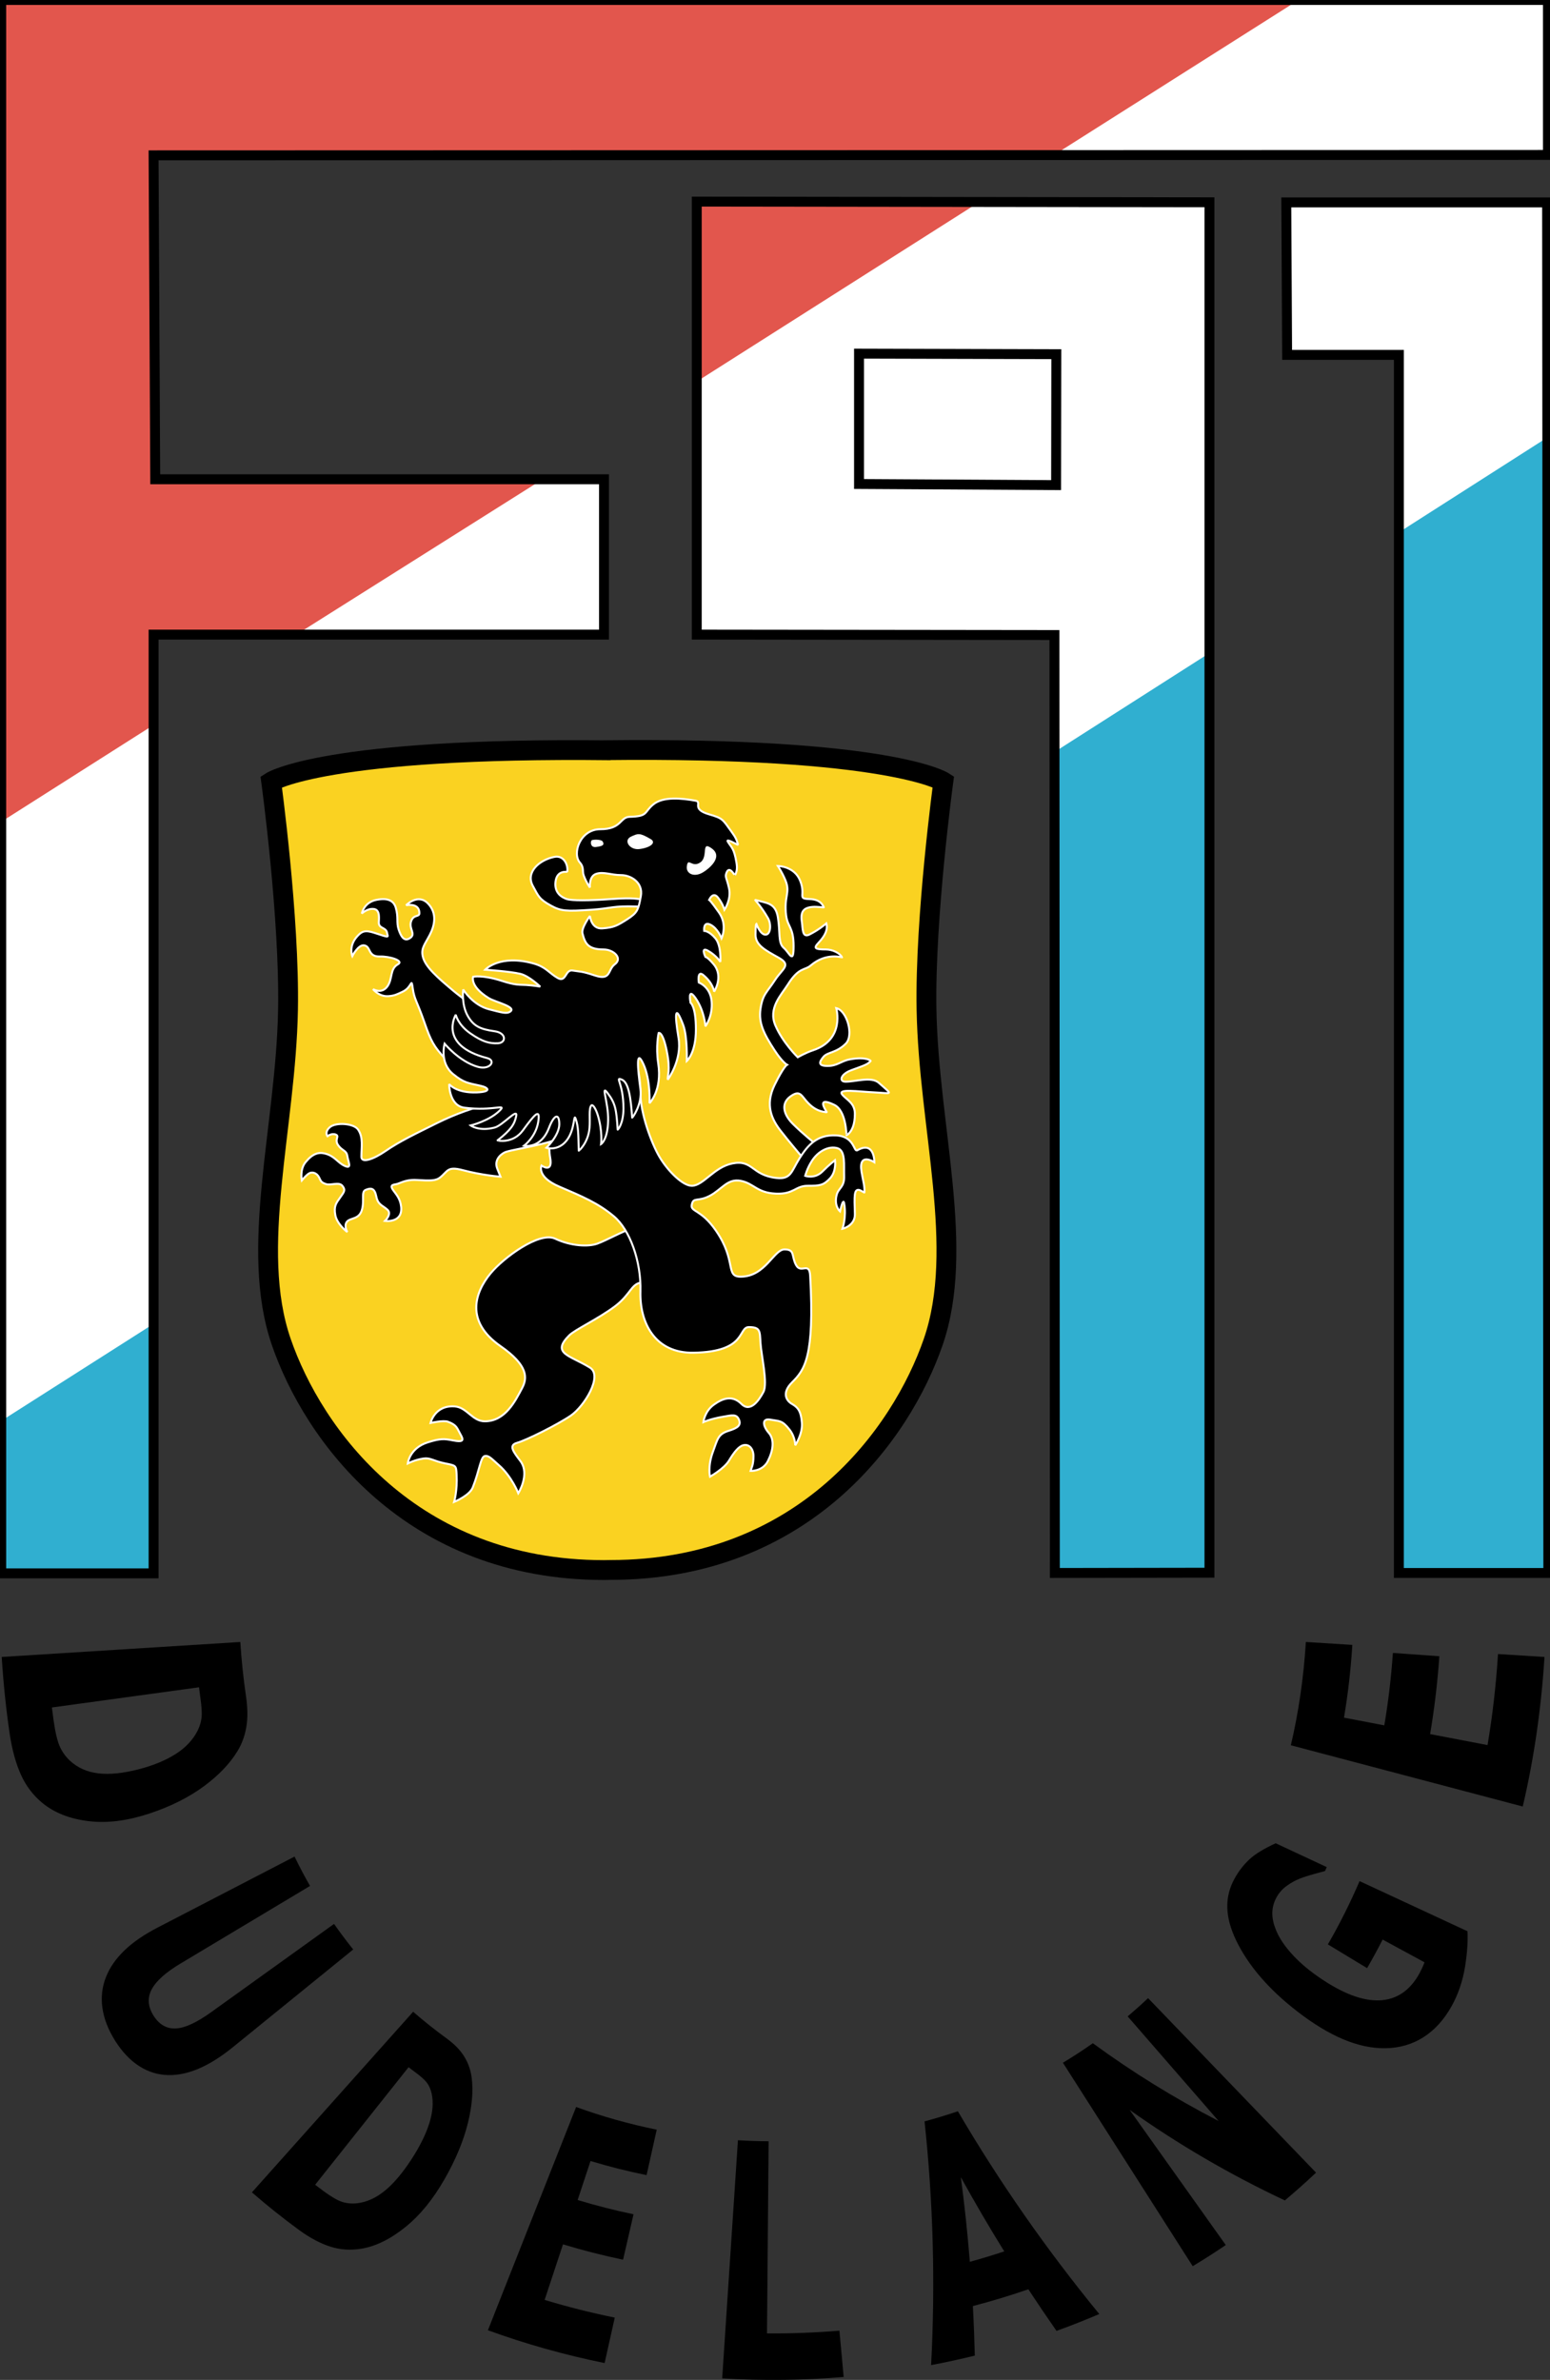 <svg version="1.0" id="Ebene_1" xmlns="http://www.w3.org/2000/svg" xmlns:xlink="http://www.w3.org/1999/xlink" x="0px" y="0px" viewBox="0.69 0.92 286.28 439.37" enable-background="new 0 0 287.58 440.286" xml:space="preserve">
<rect x="0.69" y="0.92" width="286.28" height="439.37" fill="#333333" stroke="none"/>
<polygon fill="#FFFFFF" points="28.902,133.184 0.687,151.262 0.917,264.763 28.673,247.603 28.902,133.184 "></polygon>
<polygon fill="#FFFFFF" points="97.721,89.247 53.448,118.08 112.247,118.08 112.247,89.399 97.721,89.247 "></polygon>
<polygon fill="#FFFFFF" points="179.156,37.987 129.148,70.024 129.377,118.08 195.443,118.157 195.672,140.506 224.347,123.572 
	224.071,38.263 179.156,37.987 "></polygon>
<polygon fill="#FFFFFF" points="192.689,29.978 237.191,0.916 286.587,0.916 286.587,29.519 192.689,29.978 "></polygon>
<polygon fill="#FFFFFF" points="258.986,99.543 286.971,82.381 286.434,38.291 238.263,38.291 238.417,66.439 259.061,66.439 
	258.986,99.543 "></polygon>
<polygon fill="#30AFD0" points="285.746,82.153 259.595,98.857 259.291,290.852 286.205,290.852 285.746,82.153 "></polygon>
<polygon fill="none" stroke="#000000" stroke-width="1.831" stroke-miterlimit="2.613" points="286.664,291.311 259.058,291.311 
	259.061,66.439 238.417,66.439 238.263,38.291 286.434,38.291 286.664,291.311 "></polygon>
<polygon fill="#FFFFFF" stroke="#000000" stroke-width="1.831" stroke-miterlimit="2.613" points="195.748,90.482 159.349,90.272 
	159.349,66.209 195.787,66.306 195.748,90.482 "></polygon>
<polygon fill="#30AFD0" points="223.429,121.895 195.824,139.514 195.672,290.852 223.81,290.623 223.429,121.895 "></polygon>
<polygon fill="#30AFD0" points="28.827,245.466 1.146,263.088 1.146,291.155 28.827,291.155 28.827,245.466 "></polygon>
<polygon fill="#E2564D" points="240.174,1.144 195.558,29.406 29.361,29.635 29.055,89.626 101.162,89.247 55.053,118.308 
	29.056,118.08 29.017,134.785 0.917,152.634 0.917,0.916 240.174,1.144 "></polygon>
<polygon fill="#E2564D" points="181.449,38.291 129.681,71.168 129.531,37.912 181.449,38.291 "></polygon>
<path fill="none" stroke="#000000" stroke-width="1.831" stroke-miterlimit="2.613" d="M224.071,291.265l-28.552,0.046
	l-0.076-173.154l-66.065-0.077V38.14l94.693,0.124V291.265L224.071,291.265z M29.056,118.08h83.191v-28.68H29.361l-0.305-59.803
	l257.531-0.077V0.916H0.917L0.916,291.384l28.14,0.002L29.056,118.08L29.056,118.08z"></path>
<path d="M28.233,335.742c-3.924,1.289-7.634,1.813-11.14,1.393c-3.506-0.418-6.401-1.553-8.63-3.406
	c-1.677-1.396-2.992-3.133-3.917-5.188c-0.926-2.054-1.644-4.615-2.091-7.698c-0.659-4.546-1.146-9.219-1.449-14.023
	c14.69-0.923,29.381-1.843,44.071-2.767c0.215,3.414,0.565,6.731,1.04,9.957c0.32,2.172,0.354,4.057,0.071,5.725
	s-0.827,3.154-1.652,4.49c-1.379,2.268-3.41,4.401-6.131,6.423C35.68,332.662,32.311,334.402,28.233,335.742L28.233,335.742z
	 M26.191,327.583c2.803-0.711,5.115-1.683,6.963-2.859c1.847-1.177,3.184-2.615,4.044-4.314c0.417-0.863,0.662-1.696,0.734-2.512
	c0.073-0.815-0.016-2.004-0.238-3.596c-0.085-0.625-0.168-1.253-0.247-1.883c-9.056,1.24-18.114,2.482-27.171,3.726
	c0.099,0.794,0.201,1.582,0.31,2.366c0.308,2.211,0.692,3.781,1.106,4.746c0.412,0.964,1.027,1.853,1.842,2.65
	c1.461,1.367,3.242,2.158,5.316,2.402C20.922,328.557,23.369,328.298,26.191,327.583L26.191,327.583z"></path>
<path d="M43.768,378.806c-4.285,3.486-8.28,5.305-12.058,5.203c-3.762-0.098-7.124-2.184-9.734-6.302
	c-2.607-4.121-3.144-8.196-1.711-11.797c1.428-3.62,4.671-6.621,9.546-9.138c8.428-4.368,16.854-8.733,25.282-13.102
	c0.901,1.858,1.854,3.665,2.858,5.423c-7.977,4.778-15.954,9.554-23.931,14.331c-2.661,1.592-4.436,3.149-5.286,4.712
	c-0.852,1.558-0.751,3.223,0.322,4.919c1.06,1.67,2.47,2.451,4.166,2.344c1.702-0.104,3.855-1.123,6.478-3.008
	c7.562-5.43,15.125-10.859,22.688-16.289c1.136,1.621,2.316,3.196,3.54,4.72C58.54,366.816,51.153,372.812,43.768,378.806
	L43.768,378.806z"></path>
<path d="M82.755,403.3c-2.067,3.592-4.426,6.539-7.176,8.756c-2.75,2.219-5.474,3.562-8.122,4.004
	c-1.992,0.332-3.916,0.209-5.731-0.369c-1.816-0.576-3.764-1.594-5.794-3.076c-2.99-2.188-5.899-4.504-8.714-6.953
	c9.925-11.113,19.851-22.227,29.777-33.34c1.999,1.738,4.067,3.381,6.196,4.932c1.434,1.043,2.517,2.146,3.255,3.357
	c0.737,1.211,1.193,2.507,1.364,3.92c0.308,2.381,0.079,5.156-0.708,8.355C86.312,396.083,84.902,399.57,82.755,403.3L82.755,403.3z
	 M76.622,399.658c1.597-2.432,2.697-4.678,3.348-6.711c0.651-2.036,0.791-3.865,0.451-5.5c-0.19-0.818-0.482-1.492-0.886-2.027
	c-0.404-0.534-1.13-1.174-2.17-1.945c-0.408-0.303-0.813-0.607-1.216-0.916c-5.75,7.234-11.502,14.469-17.253,21.702
	c0.505,0.386,1.015,0.769,1.526,1.147c1.445,1.072,2.595,1.727,3.429,2.002c0.832,0.278,1.769,0.369,2.799,0.269
	c1.811-0.222,3.528-1.011,5.146-2.341C73.414,404.009,75.014,402.107,76.622,399.658L76.622,399.658z"></path>
<path d="M112.361,437.175c-7.327-1.486-14.54-3.506-21.556-6.057c5.431-13.74,10.863-27.479,16.293-41.217
	c4.845,1.764,9.828,3.157,14.888,4.186c-0.625,2.797-1.25,5.596-1.875,8.393c-3.49-0.707-6.946-1.576-10.352-2.607
	c-0.793,2.4-1.588,4.801-2.382,7.203c3.4,1.027,6.845,1.906,10.324,2.634c-0.643,2.796-1.288,5.589-1.931,8.384
	c-3.74-0.783-7.444-1.729-11.098-2.834c-1.13,3.42-2.262,6.84-3.392,10.258c4.261,1.289,8.586,2.379,12.956,3.265
	C113.611,431.58,112.986,434.377,112.361,437.175L112.361,437.175z"></path>
<path d="M156.515,439.746c-7.461,0.618-14.968,0.706-22.44,0.26c0.969-14.656,1.938-29.31,2.909-43.965
	c1.886,0.114,3.777,0.178,5.667,0.189c-0.1,11.824-0.199,23.648-0.299,35.469c4.463,0.035,8.931-0.134,13.376-0.502
	C155.992,434.048,156.253,436.897,156.515,439.746L156.515,439.746z"></path>
<path d="M203.724,428.123c-2.6,1.113-5.234,2.15-7.898,3.115c-1.774-2.541-3.51-5.103-5.202-7.681
	c-3.374,1.162-6.792,2.194-10.247,3.096c0.166,3.042,0.283,6.091,0.359,9.146c-2.676,0.656-5.366,1.242-8.074,1.756
	c0.797-15.123,0.384-30.166-1.213-44.996c2.072-0.559,4.129-1.182,6.16-1.867C185.233,403.694,193.958,416.213,203.724,428.123
	L203.724,428.123z M186.173,416.562c-2.799-4.514-5.472-9.082-8.018-13.701c0.688,5.182,1.242,10.391,1.662,15.623
	C181.952,417.896,184.071,417.255,186.173,416.562L186.173,416.562z"></path>
<path d="M243.758,402.021c-1.875,1.771-3.796,3.479-5.762,5.13c-10.195-4.792-19.78-10.405-28.662-16.712
	c5.915,8.316,11.833,16.634,17.751,24.949c-2.002,1.357-4.037,2.656-6.105,3.904c-7.99-12.52-15.981-25.039-23.973-37.559
	c1.881-1.133,3.727-2.334,5.527-3.602c7.262,5.313,15.025,10.125,23.232,14.363c-5.6-6.441-11.201-12.881-16.801-19.319
	c1.283-1.087,2.543-2.21,3.771-3.369C223.078,380.544,233.419,391.282,243.758,402.021L243.758,402.021z"></path>
<path d="M271.73,357.457c0.098,1.738-0.035,3.942-0.457,6.574c-0.428,2.637-1.262,5.076-2.476,7.256
	c-2.827,5.07-7.056,7.676-12.163,7.764c-5.129,0.103-10.518-2.303-16.291-6.753c-5.516-4.251-9.168-8.687-11.302-13.063
	c-2.124-4.402-2.236-8.076-0.296-11.568c0.735-1.325,1.637-2.482,2.725-3.498c1.09-1.014,2.695-1.965,4.837-2.957
	c3.142,1.468,6.284,2.933,9.429,4.402c-0.105,0.239-0.21,0.48-0.314,0.721c-0.504,0.134-1.227,0.342-2.164,0.593
	c-0.938,0.257-1.762,0.522-2.48,0.806c-0.842,0.327-1.657,0.779-2.451,1.355c-0.791,0.573-1.416,1.283-1.882,2.136
	c-0.547,1.009-0.798,2.056-0.757,3.171c0.044,1.119,0.389,2.324,1.035,3.639c0.627,1.262,1.594,2.588,2.898,3.979
	c1.309,1.395,2.956,2.776,4.963,4.134c4.097,2.771,7.705,4.187,10.869,4.067c3.154-0.112,5.715-1.809,7.466-5.093
	c0.149-0.28,0.306-0.596,0.466-0.947c0.162-0.349,0.296-0.679,0.406-0.986c-2.578-1.399-5.156-2.798-7.732-4.196
	c-0.92,1.794-1.877,3.555-2.871,5.275c-2.412-1.463-4.829-2.922-7.244-4.385c2.145-3.709,4.1-7.605,5.855-11.682
	C258.443,351.285,265.086,354.371,271.73,357.457L271.73,357.457z"></path>
<path d="M285.951,306.819c-0.613,9.736-1.98,18.94-4.016,27.61c-14.275-3.77-28.553-7.537-42.83-11.307
	c1.408-5.988,2.352-12.346,2.775-19.07c2.861,0.182,5.723,0.359,8.584,0.54c-0.293,4.639-0.813,9.116-1.543,13.433
	c2.483,0.474,4.964,0.947,7.447,1.421c0.729-4.307,1.262-8.765,1.586-13.372c2.859,0.205,5.719,0.408,8.58,0.613
	c-0.348,4.953-0.921,9.746-1.705,14.375c3.535,0.676,7.068,1.353,10.605,2.026c0.914-5.4,1.565-11.003,1.932-16.807
	C280.228,306.46,283.089,306.64,285.951,306.819L285.951,306.819z"></path>
<path fill="#FAD221" stroke="#000000" stroke-width="3.661" stroke-miterlimit="2.613" d="M113.481,139.437
	c-52.769-0.609-62.702,5.799-62.702,5.799s3.414,25.02,3.104,42.105c-0.392,21.66-7.207,44.048-1.242,61.328
	c5.897,17.088,23.901,42.107,59.6,42.107l1.219-0.02c35.696,0,53.7-25.02,59.599-42.107c5.964-17.28-0.85-39.669-1.243-61.328
	c-0.308-17.086,3.105-42.105,3.105-42.105s-9.932-6.408-62.701-5.797L113.481,139.437L113.481,139.437z"></path>
<path stroke="#FFFFFF" stroke-width="0.367" stroke-miterlimit="2.613" d="M117.294,227.769c-1.642,0.469-4.587,2.136-6.27,2.746
	c-1.681,0.61-4.891,0.457-7.799-0.916c-2.906-1.371-9.487,3.46-11.929,6.406c-2.905,3.512-4.741,8.851,1.836,13.426
	c5.118,3.564,4.998,5.869,3.975,7.781c-1.223,2.289-3.058,6.104-6.881,6.104c-2.294,0-3.288-2.564-5.506-2.747
	c-3.746-0.306-4.51,3.052-4.51,3.052s2.35-0.542,3.211-0.229c1.681,0.61,1.681,1.221,2.294,2.288
	c0.611,1.068,0.73,1.579-1.454,1.145c-1.528-0.305-2.282-0.35-4.587,0.381c-3.364,1.069-3.671,3.892-3.671,3.892
	s1.3-0.687,2.906-0.915c1.295-0.186,1.758,0.456,4.053,0.915c1.956,0.391,1.977,0.356,2.064,2.058
	c0.154,2.977-0.459,5.037-0.459,5.037s2.831-1.147,3.441-2.671c1.223-3.052,1.452-5.645,2.217-5.798
	c0.765-0.152,1.286,0.537,2.6,1.68c2.371,2.058,3.594,5.188,3.594,5.188s2.218-3.511,0.382-5.952
	c-1.196-1.592-2.293-2.897-0.613-3.354c1.685-0.459,7.495-3.357,9.944-5.037c2.444-1.677,5.963-7.321,3.516-8.848
	c-3.677-2.289-7.223-2.561-3.825-5.949c1.072-1.066,5.355-3.052,8.412-5.34c3.058-2.287,3.059-4.424,5.201-4.424
	c2.139,0,4.588-4.424,2.753-7.932C120.355,226.246,118.367,227.463,117.294,227.769L117.294,227.769z"></path>
<path stroke="#FFFFFF" stroke-width="0.367" stroke-miterlimit="2.613" d="M148.875,214.573c0,0-2.523-2.975-4.054-4.958
	c-1.527-1.982-2.903-4.652-1.068-8.391c1.654-3.37,2.294-3.736,2.294-3.736s-0.843-0.443-2.294-2.67
	c-1.99-3.052-2.983-5.034-2.603-7.628c0.406-2.754,1.147-2.975,2.678-5.34c1.36-2.102,3.135-2.746,0.688-4.12
	c-2.449-1.374-4.285-2.288-4.285-4.271c0-1.907,0.155-1.982,0.155-1.982s0.763,2.21,1.834,1.982c0.807-0.172,0.95-1.928,0.305-3.052
	c-1.222-2.134-2.441-3.377-2.369-3.356c2.064,0.612,3.746,0.458,4.204,3.205c0.459,2.745,0,4.729,1.073,5.643
	c1.071,0.916,1.833,3.205,1.833-0.304c0-3.509-1.102-3.506-1.376-5.646c-0.458-3.584,0.841-4.194-0.153-6.559
	c-0.639-1.522-1.377-2.594-1.377-2.594s3.061,0,4.129,2.747c1.072,2.745-0.609,3.28,1.686,3.355
	c1.115,0.037,2.139,0.307,2.673,1.526c0.032,0.069-1.224-0.151-2.063-0.076c-1.682,0.15-2.295,0.84-1.986,2.821
	c0.166,1.067,0.007,2.971,1.377,2.289c1.836-0.915,3.132-2.06,3.132-2.06c0.308,1.068-0.151,2.212-1.452,3.585
	c-0.967,1.023-0.613,1.221,1.377,1.221c1.244,0,2.6,0.687,2.982,1.45c0.035,0.067-2.878-0.983-5.811,1.525
	c-1.071,0.916-2.143,0.228-4.207,3.508c-1.22,1.938-3.671,4.348-2.294,7.551c1.376,3.205,4.128,5.874,4.128,5.874
	s1.38-0.814,2.832-1.296c5.965-1.983,4.28-7.781,4.28-7.781c1.987,0.458,3.288,5.034,1.758,6.56
	c-1.743,1.739-3.364,1.524-4.128,2.44c-0.762,0.915-1.072,1.678,0.764,1.678s2.476-0.917,4.129-1.221
	c2.907-0.534,3.896,0.225,3.825,0.306c-0.534,0.609-0.993,0.762-3.516,1.678c-2.095,0.758-2.295,2.091-1.228,2.135
	c1.836,0.077,4.826-1.05,6.273,0.23c2.676,2.365,2.444,1.907-0.766,1.753c-3.213-0.152-7.034-0.762-5.967,0.458
	c0.856,0.976,2.295,1.526,2.295,3.51c0,1.983-0.535,3.28-1.526,3.966c-0.065,0.043-0.013-4.555-2.295-5.645
	c-3.669-1.754-1.267,1.382-1.377,1.372c-1.833-0.151-2.905-1.065-3.823-2.135c-0.918-1.068-1.223-1.984-2.908-0.763
	c-1.681,1.221-1.375,3.205,0.459,5.034c1.836,1.831,4.129,3.662,4.129,3.662s-0.303,0.305-1.066,0.915
	C149.41,213.582,148.875,214.573,148.875,214.573L148.875,214.573z"></path>
<path stroke="#FFFFFF" stroke-width="0.367" stroke-miterlimit="2.613" d="M102.767,208.699c-0.459,0.916-0.873,3.652-0.459,5.951
	c0.536,2.975-1.605,1.449-1.605,1.449s-0.995,2.059,3.286,3.889c4.284,1.831,7.189,3.052,10.094,5.493
	c2.907,2.441,5.049,8.239,4.896,13.882c-0.155,5.645,2.592,11.401,9.785,11.289c9.943-0.151,8.19-4.729,10.248-4.729
	c2.139,0,2.007,0.769,2.139,2.9c0.155,2.438,1.377,7.475,0.538,9.076c-0.754,1.436-2.373,3.89-4.054,2.213
	c-1.681-1.68-3.441-1.07-5.122,0.15c-1.684,1.221-1.914,3.203-1.914,3.203s1.24-0.583,3.595-0.99
	c1.761-0.306,2.523-0.535,2.982,0.534c0.459,1.067-0.305,1.565-1.91,2.061c-1.99,0.608-2.047,1.579-2.907,3.89
	c-0.993,2.67-0.535,4.574-0.535,4.574s2.599-1.447,3.517-2.973c0.917-1.526,1.759-2.594,2.599-2.822
	c1.182-0.322,1.913,0.762,1.913,1.982c0,1.687-0.361,2.141-0.537,2.746c0,0,2.218,0.154,3.212-1.831
	c0.996-1.985,1.226-3.965,0.154-5.186s-1.375-2.747,0.305-2.441c1.685,0.306,2.143,0.075,3.52,1.831
	c1.073,1.369,1.067,2.898,1.067,2.898s1.377-2.061,1.227-4.119c-0.164-2.215-0.768-2.9-1.836-3.508c-1.097-0.625-1.892-2.08,0-3.968
	c2.295-2.288,4.201-4.6,3.361-19.681c-0.148-2.746-1.68-0.305-2.598-1.984c-0.918-1.678-0.151-2.896-2.139-2.896
	c-1.99,0-3.517,5.034-8.108,5.034c-2.904,0-0.654-2.879-4.588-8.545c-2.753-3.965-4.702-3.381-4.434-4.729
	c0.305-1.526,1.071-0.457,3.365-1.679c2.196-1.17,3.212-3.205,5.657-2.747c2.448,0.458,2.983,2.213,6.501,2.366
	c3.374,0.146,3.591-1.449,5.886-1.449c2.293,0,2.906-0.076,4.129-1.375c1.221-1.295,0.918-3.354,0.918-3.354
	s-0.994,0.763-2.371,2.136c-1.374,1.372-3.135,0.763-3.135,0.763s0.338-1.364,1.227-2.748c1.221-1.906,3.207-2.821,4.738-2.363
	c1.528,0.458,1.152,3.127,1.226,5.109c0.075,2.137-1.032,2.181-1.377,3.511c-0.537,2.059,0.61,3.051,0.61,3.051
	s0.576-2.59,0.767-1.526c0.459,2.593-0.31,4.729-0.31,4.729s2.373-0.535,2.295-2.744c-0.117-3.377-0.152-4.578,0.766-4.426
	c0.348,0.058,0.986,0.564,0.994,0.458c0.076-1.221-0.239-2.013-0.535-3.814c-0.612-3.737,2.371-1.753,2.371-1.753
	s0.076-4.044-3.137-2.213c-0.713,0.408-0.459-2.594-3.975-2.747s-5.198,1.831-6.729,4.271c-1.531,2.441-1.531,3.892-4.283,3.586
	c-4.583-0.508-4.284-3.434-8.104-2.671c-3.427,0.684-5.348,4.12-7.495,4.12c-1.681,0-4.434-2.747-5.965-5.341
	c-1.529-2.593-3.516-8.084-3.516-11.745c0-3.662-0.918-6.104-0.918-6.104L102.767,208.699L102.767,208.699z"></path>
<path stroke="#FFFFFF" stroke-width="0.367" stroke-miterlimit="2.613" d="M96.881,203.665c-2.116,0.339-8.068,0.896-15.599,4.653
	c-3.823,1.908-6.675,3.232-9.404,5.111c-2.22,1.524-4.438,2.287-4.438,1.066c0-1.837,0.383-3.584-0.611-5.034
	c-0.814-1.187-4.127-1.372-5.198-0.456c-1.071,0.914-0.46,1.677-0.46,1.677s0.764-0.609,1.529-0.305
	c0.766,0.305-0.306,0.917,0.459,1.983c0.765,1.067,1.531,0.914,1.683,1.982c0.152,1.068,0.918,2.44-0.459,1.831
	c-1.376-0.609-1.835-1.83-3.67-2.289c-1.188-0.296-2.293,0.001-3.595,1.604c-1.096,1.351-0.688,3.354-0.688,3.354
	s0.612-0.762,1.224-1.22c0.612-0.458,1.528-0.229,1.988,0.686c0.291,0.579,0.305,0.916,1.299,1.221
	c0.878,0.269,2.372-0.459,2.982,0.305c0.611,0.763,0.383,1.068-0.382,2.136s-1.223,1.602-0.918,3.279
	c0.306,1.68,2.218,3.127,2.218,3.127s-0.688-1.143-0.076-1.906c0.612-0.762,2.217-0.381,2.753-2.137
	c0.535-1.75-0.171-3.369,0.688-3.736c1.07-0.458,1.683-0.305,1.988,1.22c0.313,1.563,1.146,1.602,2.064,2.441
	c0.858,0.786-0.459,2.061-0.459,2.061s3.287,0.452,2.982-2.595c-0.153-1.526-0.928-2.307-1.453-3.051
	c-0.845-1.201,0.268-0.991,0.841-1.221c1.256-0.501,2.09-0.783,3.594-0.687c2.372,0.153,3.441,0.153,4.206-0.458
	c1.443-1.152,1.32-2.116,4.129-1.374c3.748,0.991,7.035,1.221,7.035,1.221s-0.382-0.915-0.613-1.525
	c-0.666-1.767,0.99-2.853,1.606-3.051c2.142-0.688,11.699-1.907,11.699-4.043C105.826,207.404,105.444,202.292,96.881,203.665
	L96.881,203.665z"></path>
<path stroke="#FFFFFF" stroke-width="0.367" stroke-miterlimit="2.613" d="M97.875,193.063c-2.294-1.221-10.553-6.79-13.458-9.231
	c-2.907-2.44-5.246-4.443-5.659-6.407c-0.306-1.448,0.382-2.134,1.3-3.889c0.895-1.71,1.453-4.043-0.382-5.874
	c-1.835-1.831-3.976,0.382-3.976,0.382s2.448-0.535,2.448,1.449c0,0.822-1.072,0.151-1.531,1.526
	c-0.458,1.372,0.917,2.288-0.152,3.051c-1.069,0.763-1.682-0.153-2.14-1.525c-0.46-1.375,0-2.212-0.536-4.043
	c-0.344-1.18-1.3-1.908-3.594-1.45s-2.676,2.517-2.676,2.517s0.992-0.99,2.217-0.837c1.225,0.151,0.917,1.887,0.917,2.517
	c0.001,1.145,1.377,0.837,1.53,1.907c0.11,0.77,0.692,0.991-2.293-0.001c-1.836-0.609-2.406-0.269-3.211,0.61
	c-1.684,1.831-0.918,3.661-0.918,3.661s1.065-2.104,2.141-1.983c1.376,0.153,0.612,2.137,2.981,2.062
	c1.688-0.055,4.513,0.762,3.288,1.449c-1.506,0.846-0.931,2.645-1.911,4.043c-1.071,1.524-2.676,0.533-2.676,0.533
	s1.089,1.412,2.828,1.296c1.147-0.076,1.672-0.36,2.677-0.838c1.758-0.84,1.528-2.747,1.835-0.612
	c0.307,2.136,0.764,2.289,2.141,6.255c1.23,3.546,1.77,4.492,3.823,6.714c3.594,3.89,8.947,6.483,9.71,3.89
	C93.362,197.639,97.875,193.063,97.875,193.063L97.875,193.063z"></path>
<path stroke="#FFFFFF" stroke-width="0.367" stroke-miterlimit="2.613" d="M119.896,167.051c-1.529-0.153-1.988-0.458-6.272-0.153
	c-4.28,0.306-7.34,0.307-8.258,0.001s-2.369-1.145-2.064-3.281c0.308-2.135,2.125-1.68,2.142-1.754
	c0.229-0.991-0.458-3.126-2.372-2.746c-2.756,0.549-5.352,2.823-3.976,5.339c1.059,1.933,1.147,2.443,3.366,3.662
	c1.821,1.001,2.754,1.069,7.341,0.763c3.993-0.266,3.975-0.763,8.408-0.61c3.269,0.112,4.742,0,4.742,0L119.896,167.051
	L119.896,167.051z"></path>
<path stroke="#FFFFFF" stroke-width="0.367" stroke-miterlimit="2.613" d="M122.341,191.613c0,0,0.767-0.381,1.53,3.509
	c0.679,3.456,0.072,4.339,0.154,5.111c0,0,2.673-3.586,1.986-7.705c-0.781-4.678-0.61-6.253,0.842-2.44
	c0.839,2.202,0.688,6.712,0.688,6.712s1.681-1.45,1.681-5.797c0-4.348-0.993-4.958-0.993-4.958s-0.613-3.128,0.993-0.763
	c1.591,2.344,1.759,5.11,1.759,5.11s1.377-1.83,1.147-4.577c-0.229-2.746-2.37-3.508-2.37-3.508s-0.35-2.362,0.839-1.372
	c1.836,1.523,1.99,3.051,1.99,3.051s1.804-2.783-0.076-5.034c-1.146-1.374-1.531-1.374-1.531-1.374s-0.95-1.947,0.459-1.144
	c1.606,0.915,2.293,2.06,2.293,2.06s0.229-2.975-0.917-4.348c-1.147-1.374-2.064-1.374-2.064-1.374s-0.231-1.83,1.146-1.145
	c1.375,0.687,2.064,2.518,2.064,2.518s1.147-2.441-0.459-4.73c-1.605-2.289-1.834-2.365-1.834-2.365s0.688-1.602,1.605-0.458
	c0.918,1.145,1.224,2.289,1.224,2.289s1.301-1.907,0.842-3.966c-0.459-2.059-0.792-2.046-0.459-2.899
	c0.534-1.374,1.517,0.562,1.531,0.534c0.355-0.703,0.492-1.237,0.304-2.363c-0.459-2.747-0.917-2.747-1.605-3.891
	c-0.431-0.715,1.934,0.683,1.911,0.61c-0.305-0.991-0.391-1.296-1.222-2.441c-1.644-2.262-1.549-2.461-4.129-3.203
	c-3.441-0.992-1.169-2.271-2.523-2.519c-2.523-0.458-5.979-0.814-7.799,0.687c-1.76,1.45-0.889,2.201-4.359,2.289
	c-1.841,0.046-1.426,2.289-5.43,2.289c-3.745,0-5.241,4.538-3.745,6.18c0.763,0.838,0.407,1.615,0.687,2.364
	c0.498,1.335,1.147,2.212,1.147,2.212s-0.229-2.06,1.147-2.517c1.375-0.458,2.751,0.228,4.587,0.228
	c1.835,0,4.128,1.374,3.669,3.891s-0.613,3.052-2.523,4.271c-1.834,1.17-2.448,1.52-4.588,1.678
	c-2.064,0.153-2.293-2.289-2.293-2.289s-1.634,2.213-1.377,3.204c0.459,1.754,0.918,2.975,3.9,2.975
	c1.835,0,3.595,1.602,2.064,2.747c-1.337,0.998-0.637,3.067-3.671,2.059c-2.523-0.84-2.751-0.687-4.128-0.916
	c-1.377-0.229-1.147,2.288-2.753,1.372c-1.606-0.914-2.129-2.024-4.435-2.67c-6.27-1.754-8.947,1.146-8.947,1.146
	s4.587,0.305,6.499,0.763c1.61,0.385,3.67,2.364,3.67,2.364s-1.149-0.22-2.599-0.305c-1.301-0.077-1.912,0.075-4.513-0.763
	c-3.546-1.145-5.276-0.763-5.276-0.763s-0.688,1.754,2.907,3.966c1.138,0.701,5.083,1.582,3.976,2.441
	c-0.688,0.534-1.663,0.176-3.899-0.381c-3.059-0.763-4.818-3.662-4.818-3.662s-0.382,2.747,0.841,4.883
	c1.05,1.831,2.218,2.44,4.971,2.822c2.196,0.304,2.145,2.136,0.611,2.212c-1.529,0.076-2.828-0.229-5.123-1.831
	c-2.294-1.602-2.676-3.433-2.676-3.433s-3.364,5.645,5.812,8.01c1.69,0.435,0.542,2.265-1.759,1.602
	c-3.441-0.992-6.118-4.272-6.118-4.272s-1.015,3.533,1.606,5.646c1.987,1.602,2.676,1.602,5.046,2.135
	c1.502,0.338,2.072,1.11-0.688,1.219c-3.823,0.154-5.122-1.524-5.122-1.524s-0.028,3.982,2.829,4.348
	c5.352,0.686,7.876-0.84,6.5,0.534c-1.912,1.906-5.353,2.745-5.353,2.745s1.528,1.145,4.435,0.382
	c1.488-0.391,4.293-3.723,3.977-2.136c-0.306,1.527-0.995,2.594-3.442,4.5c-0.06,0.046,2.83,0.686,4.665-1.831
	c2.163-2.967,3.289-4.271,2.831-1.525c-0.46,2.746-2.601,4.347-2.601,4.347s3.059,0.687,4.587-3.28
	c0.991-2.571,1.913-2.746,1.913-0.685c0,2.058-2.371,4.347-2.371,4.347s2.142,0.687,3.748-1.374c1.605-2.059,1.223-5.264,1.682-3.89
	c0.459,1.373,0.459,2.671,0.535,5.797c0.001,0.076,1.759-1.449,1.988-4.195c0.139-1.699-0.157-3.485,0.305-4.119
	c0.283-0.389,0.874,0.622,1.223,1.756c0.918,2.975,0.611,5.338,0.611,5.338s1.225-0.762,1.302-4.347
	c0.072-3.378-1.454-6.865-0.077-5.034c1.376,1.83,1.605,2.897,1.835,6.711c0.006,0.107,1.07-1.066,1.07-3.89
	c0-4.811-1.682-5.873-0.305-5.338c1.3,0.504,1.681,3.585,1.911,7.018c0.007,0.107,1.911-2.441,1.53-5.264
	c-0.523-3.856-0.842-7.628,0.534-4.653c1.377,2.975,1.147,7.246,1.147,7.246s2.37-2.363,1.606-7.322
	C121.776,194.083,122.341,191.613,122.341,191.613L122.341,191.613z"></path>
<path fill="#FFFFFF" d="M117.219,155.381c-1.454,0.681-0.226,2.541,1.605,2.288c2.219-0.305,3.043-1.252,2.065-1.831
	C118.824,154.618,118.52,154.771,117.219,155.381L117.219,155.381z"></path>
<path fill="#FFFFFF" d="M109.954,156.067c-0.237,0.283-0.229,1.375,0.843,1.221c1.069-0.152,1.605-0.305,1.221-0.991
	C111.755,155.822,110.097,155.898,109.954,156.067L109.954,156.067z"></path>
<path fill="#FFFFFF" d="M127.542,160.873c-0.166,1.325,1.3,2.06,2.906,1.144c1.161-0.663,3.849-2.859,1.757-4.424
	c-2.141-1.602-0.635,1.445-2.141,2.517C128.459,161.255,127.772,159.042,127.542,160.873L127.542,160.873z"></path>
</svg>